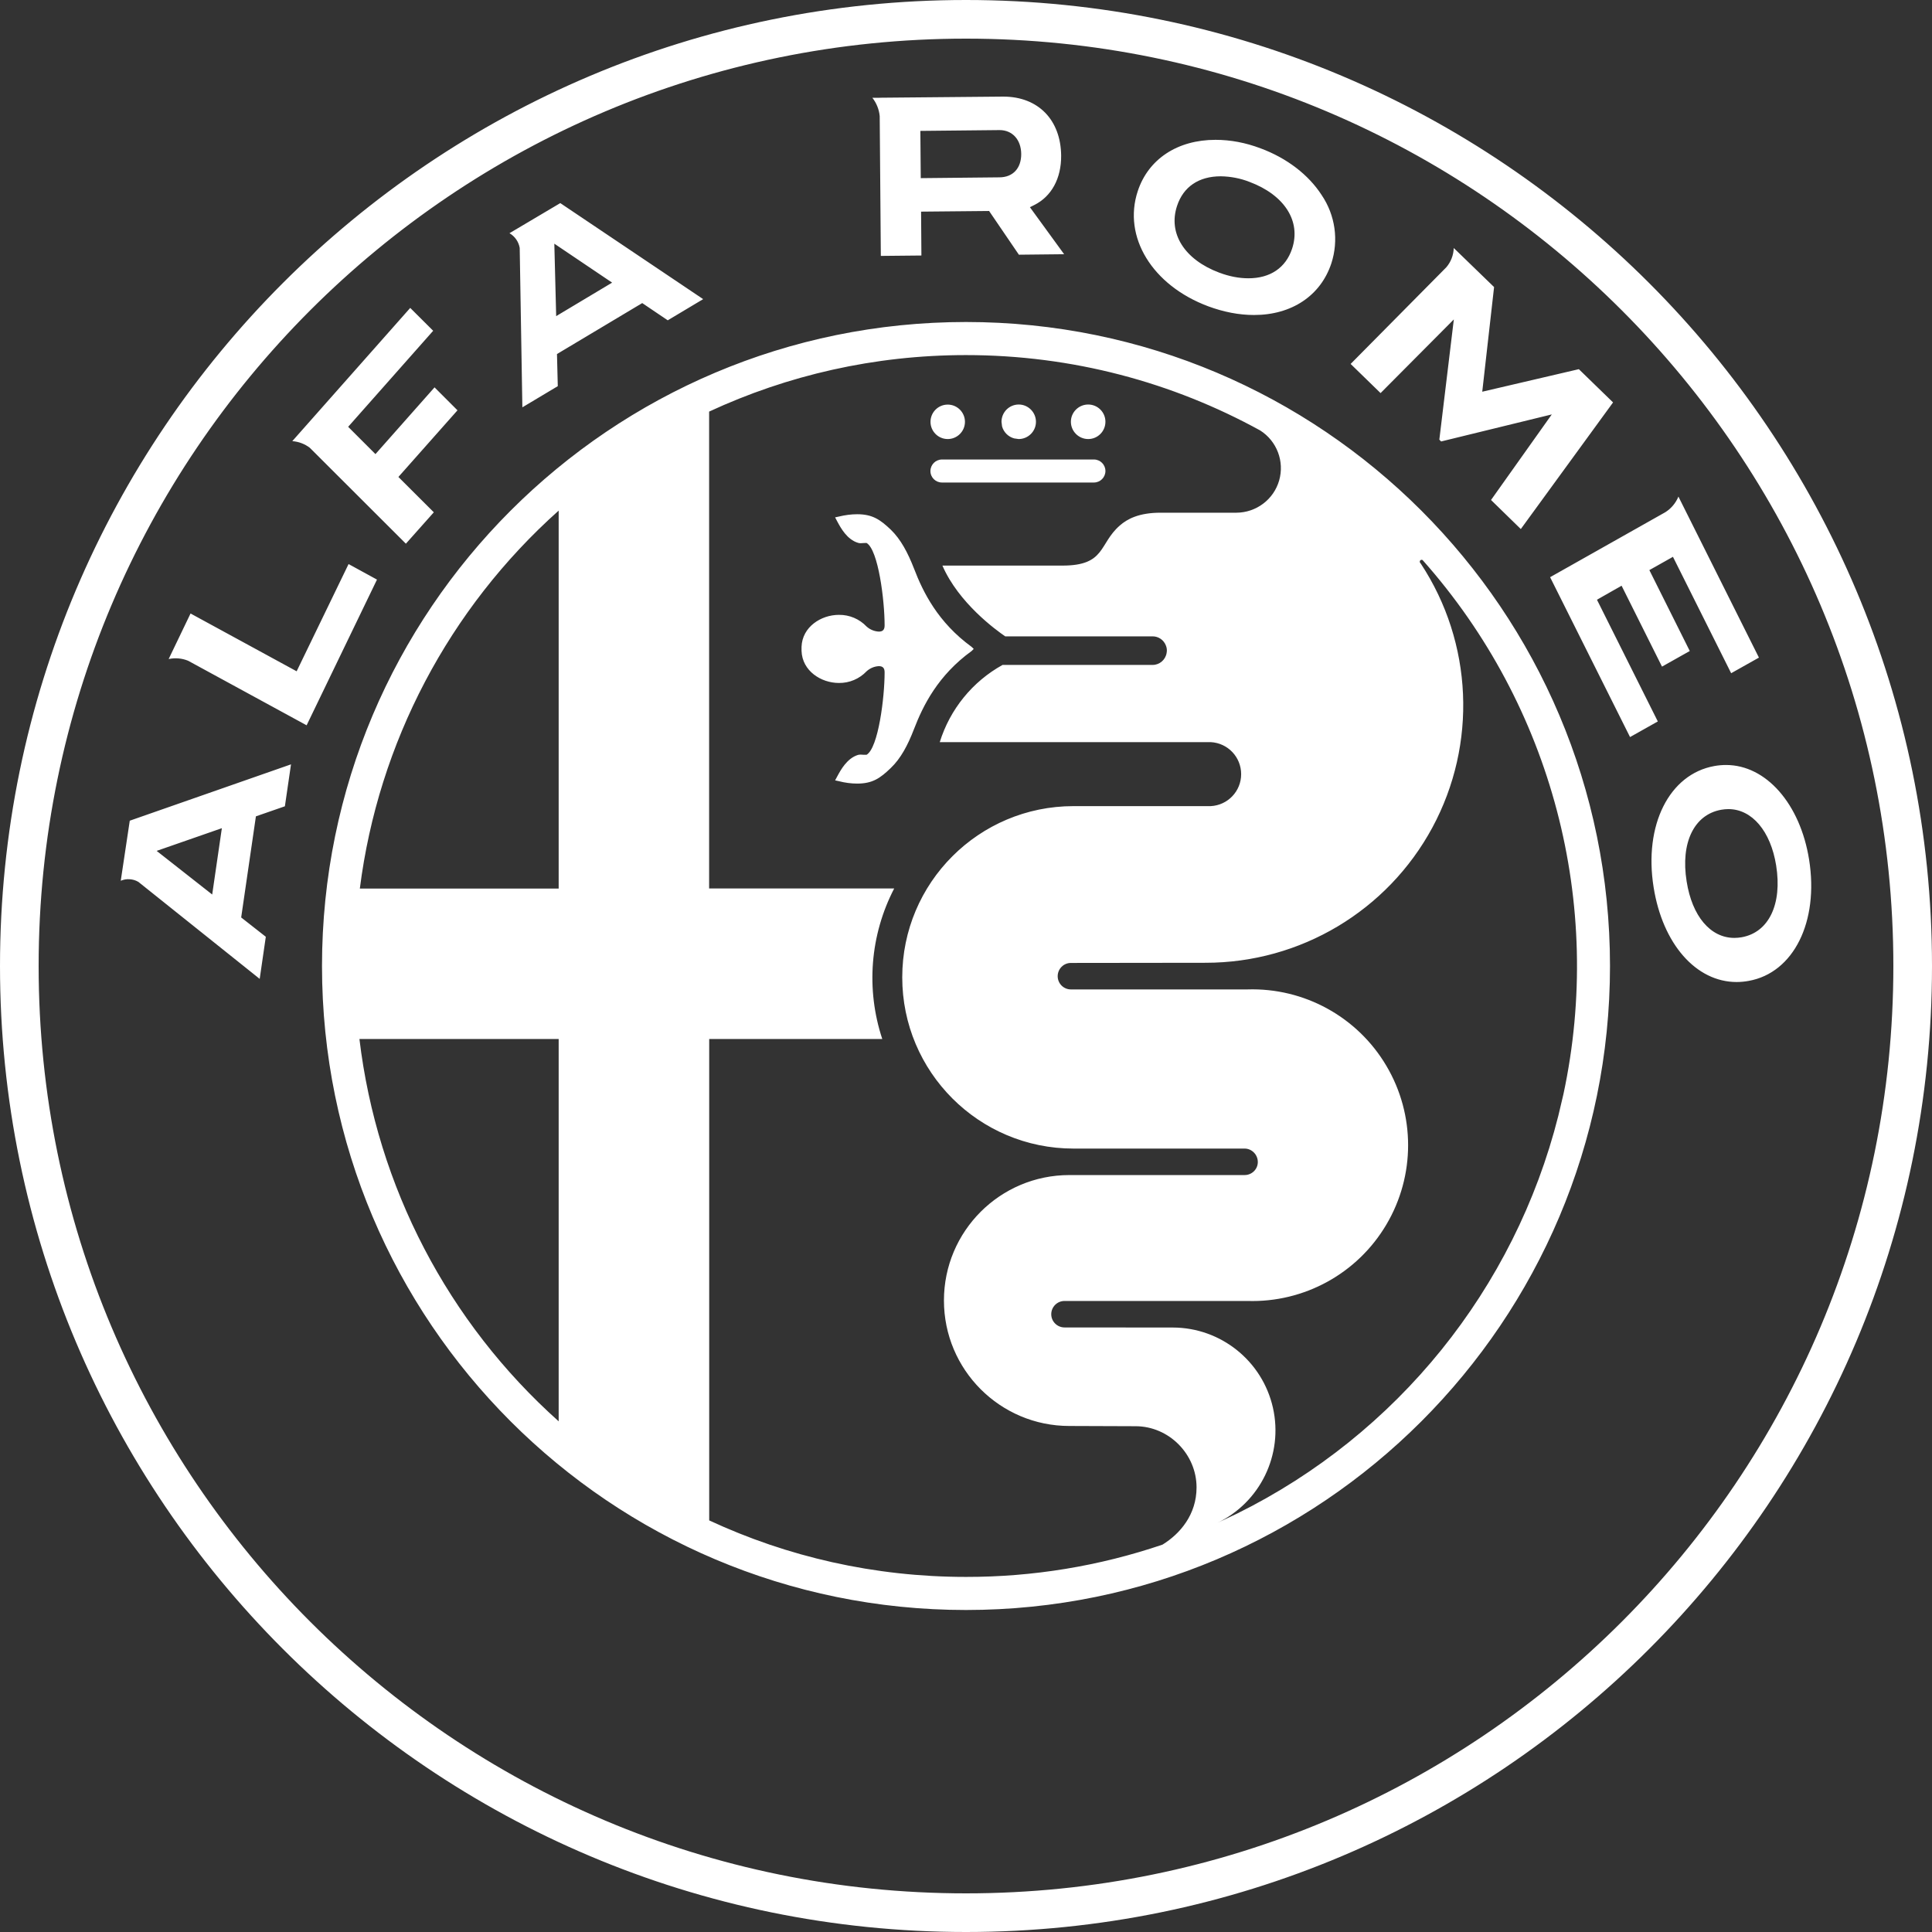 <?xml version="1.0" encoding="UTF-8"?>
<svg width="24px" height="24px" viewBox="0 0 24 24" version="1.1" xmlns="http://www.w3.org/2000/svg" xmlns:xlink="http://www.w3.org/1999/xlink">
    <rect x="0" y="0" width="24" height="24" fill="#333333" stroke="none"/>
    <title>Logo/AlfaRomeo</title>
    <g id="Logo/AlfaRomeo" stroke="none" stroke-width="1" fill="none" fill-rule="evenodd">
        <path d="M12,0 C18.627,0 24,5.373 24,12 C24,18.627 18.627,24 12,24 C5.373,24 0,18.627 0,12 C0,5.373 5.373,0 12,0 Z M12,0.48 C5.638,0.48 0.48,5.638 0.48,12 C0.48,18.363 5.638,23.52 12,23.52 C18.362,23.52 23.52,18.363 23.52,12 C23.52,5.638 18.362,0.48 12,0.48 Z M12,4 C16.418,4 20,7.582 20,12 C20,16.418 16.418,20 12,20 C7.582,20 4,16.418 4,12 C4,7.582 7.582,4 12,4 Z M11.999,4.411 C10.859,4.411 9.779,4.663 8.809,5.113 L8.809,5.113 L8.809,11.037 L11.108,11.037 C10.808,11.615 10.755,12.289 10.96,12.907 L10.96,12.907 L8.81,12.907 L8.81,18.887 C9.78,19.338 10.86,19.589 12,19.589 C12.83,19.59 13.655,19.455 14.441,19.188 L14.441,19.188 C14.66,19.053 14.864,18.815 14.864,18.477 C14.864,18.065 14.522,17.717 14.106,17.717 L14.106,17.717 L13.284,17.714 C12.423,17.714 11.726,17.016 11.726,16.155 C11.726,15.295 12.423,14.597 13.284,14.597 L13.284,14.597 L15.461,14.597 C15.551,14.597 15.625,14.525 15.625,14.435 C15.625,14.344 15.551,14.268 15.461,14.268 L15.461,14.268 L13.335,14.268 C12.16,14.268 11.208,13.316 11.208,12.141 C11.208,10.966 12.16,10.014 13.335,10.014 L13.335,10.014 L15.04,10.014 C15.252,10.003 15.418,9.829 15.418,9.617 C15.418,9.404 15.252,9.23 15.04,9.219 L15.04,9.219 L11.674,9.219 C11.801,8.811 12.08,8.467 12.454,8.26 L12.454,8.26 L14.318,8.26 C14.404,8.26 14.478,8.197 14.492,8.112 C14.499,8.08 14.495,8.046 14.482,8.016 C14.456,7.951 14.393,7.905 14.318,7.905 L14.318,7.905 L12.487,7.905 C12.372,7.826 11.909,7.491 11.707,7.026 L11.707,7.026 L13.198,7.026 C13.738,7.026 13.648,6.755 13.912,6.527 C14.003,6.447 14.149,6.369 14.415,6.369 L14.415,6.369 L15.359,6.369 C15.605,6.368 15.822,6.205 15.89,5.969 C15.958,5.732 15.862,5.479 15.654,5.347 C14.569,4.751 13.324,4.411 11.999,4.411 Z M17.66,6.954 C17.647,6.954 17.637,6.964 17.637,6.977 C17.637,6.982 17.638,6.987 17.641,6.991 L17.641,6.991 L17.65,7.002 C18.297,7.985 18.352,9.243 17.794,10.279 C17.235,11.315 16.154,11.96 14.977,11.96 L14.977,11.96 L13.303,11.962 C13.212,11.962 13.139,12.036 13.139,12.127 C13.139,12.217 13.212,12.291 13.303,12.291 L13.303,12.291 L15.494,12.291 C16.2,12.268 16.863,12.632 17.222,13.24 C17.582,13.848 17.582,14.604 17.222,15.212 C16.863,15.82 16.2,16.184 15.494,16.161 L15.494,16.161 L13.224,16.161 C13.133,16.161 13.059,16.235 13.059,16.326 C13.059,16.416 13.133,16.49 13.224,16.49 L13.224,16.49 L14.569,16.491 C15.165,16.492 15.682,16.906 15.813,17.488 C15.944,18.069 15.655,18.665 15.116,18.921 L15.128,18.915 L15.368,18.802 C17.356,17.818 18.815,16.012 19.358,13.861 L19.422,13.59 C19.927,11.23 19.28,8.77 17.678,6.964 L17.678,6.964 C17.671,6.955 17.668,6.954 17.66,6.954 Z M6.94,12.907 L4.465,12.907 C4.684,14.739 5.565,16.428 6.941,17.657 L6.94,17.657 L6.94,12.907 Z M21.442,9.503 C21.939,9.503 22.362,9.985 22.473,10.677 C22.597,11.45 22.281,12.085 21.723,12.185 C21.674,12.194 21.623,12.199 21.573,12.199 C21.069,12.199 20.654,11.726 20.542,11.023 C20.418,10.251 20.735,9.617 21.296,9.516 C21.345,9.507 21.395,9.503 21.442,9.503 Z M3.615,9.495 L3.539,10.016 L3.179,10.141 L2.996,11.397 L3.302,11.637 L3.226,12.16 L1.72,10.956 L1.717,10.954 C1.651,10.916 1.57,10.911 1.5,10.941 L1.612,10.195 L3.615,9.495 Z M21.471,10.051 C21.441,10.051 21.411,10.054 21.382,10.059 C21.044,10.119 20.875,10.469 20.952,10.949 C21.02,11.382 21.248,11.651 21.545,11.651 C21.575,11.651 21.605,11.648 21.635,11.643 C21.973,11.583 22.141,11.232 22.064,10.751 C21.996,10.325 21.764,10.051 21.471,10.051 Z M2.756,10.288 L1.946,10.57 L2.636,11.112 L2.756,10.288 Z M6.94,6.343 C5.578,7.559 4.7,9.226 4.47,11.038 L4.47,11.038 L6.941,11.038 L6.94,11.037 Z M10.648,6.388 C10.837,6.388 10.933,6.454 11.065,6.579 C11.19,6.7 11.277,6.865 11.355,7.065 C11.466,7.355 11.651,7.731 12.069,8.035 L12.069,8.035 L12.096,8.061 L12.07,8.087 C11.651,8.39 11.466,8.766 11.354,9.057 C11.277,9.257 11.19,9.422 11.064,9.542 C10.933,9.668 10.838,9.734 10.648,9.734 C10.575,9.734 10.498,9.724 10.42,9.704 L10.42,9.704 L10.374,9.694 L10.402,9.642 C10.444,9.564 10.522,9.42 10.658,9.378 C10.669,9.375 10.681,9.374 10.693,9.374 L10.693,9.374 L10.726,9.376 L10.726,9.376 L10.765,9.376 C10.911,9.291 10.989,8.664 10.989,8.352 C10.989,8.299 10.967,8.275 10.917,8.275 C10.86,8.278 10.807,8.301 10.765,8.339 C10.676,8.433 10.551,8.486 10.421,8.484 C10.2,8.484 9.966,8.335 9.957,8.086 L9.957,8.086 L9.957,8.035 C9.966,7.787 10.2,7.638 10.421,7.638 C10.551,7.636 10.676,7.689 10.765,7.783 C10.807,7.821 10.861,7.843 10.917,7.846 C10.966,7.846 10.989,7.823 10.989,7.769 C10.989,7.457 10.911,6.831 10.765,6.745 L10.765,6.745 L10.752,6.745 L10.726,6.746 L10.693,6.748 C10.68,6.748 10.668,6.747 10.658,6.743 C10.522,6.702 10.444,6.558 10.402,6.48 L10.402,6.48 L10.374,6.427 L10.42,6.417 C10.498,6.398 10.575,6.388 10.648,6.388 Z M20.85,6.169 L21.85,8.169 L21.505,8.363 L20.782,6.917 L20.489,7.082 L20.991,8.087 L20.646,8.281 L20.144,7.276 L19.838,7.45 L20.594,8.962 L20.249,9.156 L19.256,7.17 L20.687,6.363 C20.76,6.317 20.817,6.249 20.85,6.169 Z M4.33,7.007 L4.683,7.2 L3.809,9.01 L2.337,8.208 L2.337,8.208 C2.26,8.177 2.176,8.169 2.095,8.187 L2.367,7.621 L3.685,8.339 L4.33,7.007 Z M5.096,3.825 L5.381,4.109 L4.325,5.302 L4.664,5.641 L5.398,4.812 L5.683,5.097 L4.949,5.925 L5.389,6.364 L5.042,6.754 L3.85,5.564 L3.85,5.564 L3.848,5.562 C3.785,5.514 3.71,5.486 3.631,5.48 L5.096,3.825 Z M18.059,3.081 L18.113,3.133 L18.56,3.566 L18.413,4.866 L19.613,4.586 L20.038,4.999 L18.892,6.572 L18.522,6.211 L19.277,5.148 L17.902,5.484 L17.88,5.461 L18.06,3.968 L17.15,4.883 L16.778,4.521 L17.966,3.321 C18.024,3.254 18.056,3.169 18.059,3.081 Z M13.589,5.708 C13.668,5.708 13.732,5.772 13.732,5.851 C13.732,5.93 13.668,5.994 13.589,5.994 L13.589,5.994 L11.701,5.994 C11.623,5.994 11.558,5.931 11.558,5.851 C11.559,5.772 11.622,5.709 11.701,5.708 L11.701,5.708 Z M13.518,5.025 C13.636,5.025 13.732,5.121 13.732,5.239 C13.732,5.358 13.636,5.454 13.518,5.454 C13.4,5.454 13.303,5.358 13.303,5.239 C13.303,5.121 13.4,5.025 13.518,5.025 Z M12.655,5.025 C12.773,5.025 12.869,5.122 12.869,5.24 C12.869,5.358 12.772,5.454 12.654,5.454 L12.654,5.454 L12.598,5.446 C12.525,5.426 12.468,5.369 12.448,5.297 L12.441,5.24 C12.441,5.121 12.537,5.025 12.655,5.025 Z M11.773,5.026 C11.891,5.026 11.987,5.122 11.987,5.24 C11.987,5.358 11.891,5.454 11.773,5.454 C11.655,5.454 11.559,5.358 11.559,5.24 C11.559,5.122 11.655,5.026 11.773,5.026 Z M6.96,2.523 L8.735,3.716 L8.295,3.979 L7.978,3.765 L6.919,4.398 L6.929,4.797 L6.489,5.06 L6.456,3.083 L6.456,3.08 C6.443,3.003 6.396,2.936 6.329,2.897 L6.96,2.523 Z M6.886,3.027 L6.909,3.927 L7.604,3.511 L6.886,3.027 Z M15.1,1.737 C15.285,1.737 15.473,1.772 15.66,1.843 C15.986,1.964 16.255,2.171 16.418,2.423 C16.587,2.673 16.632,2.986 16.538,3.273 C16.405,3.673 16.046,3.913 15.578,3.913 L15.577,3.913 C15.392,3.913 15.201,3.876 15.009,3.805 C14.313,3.545 13.945,2.942 14.134,2.373 C14.266,1.975 14.628,1.737 15.1,1.737 Z M15.165,2.19 C14.892,2.19 14.7,2.32 14.622,2.557 C14.508,2.899 14.714,3.225 15.146,3.387 C15.271,3.434 15.393,3.457 15.508,3.457 C15.779,3.457 15.972,3.327 16.051,3.089 C16.164,2.748 15.957,2.423 15.523,2.26 C15.409,2.215 15.288,2.192 15.165,2.19 Z M12.463,1.2 C12.896,1.2 13.178,1.489 13.182,1.934 C13.184,2.217 13.062,2.441 12.846,2.548 L12.794,2.574 L13.219,3.158 L12.657,3.164 L12.287,2.621 L11.442,2.629 L11.446,3.174 L10.942,3.179 L10.928,1.442 C10.92,1.359 10.888,1.28 10.837,1.215 L10.926,1.215 L10.926,1.214 L12.463,1.2 Z M12.417,1.616 L11.433,1.626 L11.438,2.213 L12.414,2.203 C12.583,2.203 12.687,2.09 12.686,1.912 C12.684,1.735 12.576,1.616 12.417,1.616 Z" id="Combined-Shape" fill="#FFFFFF"></path>
    </g>
</svg>